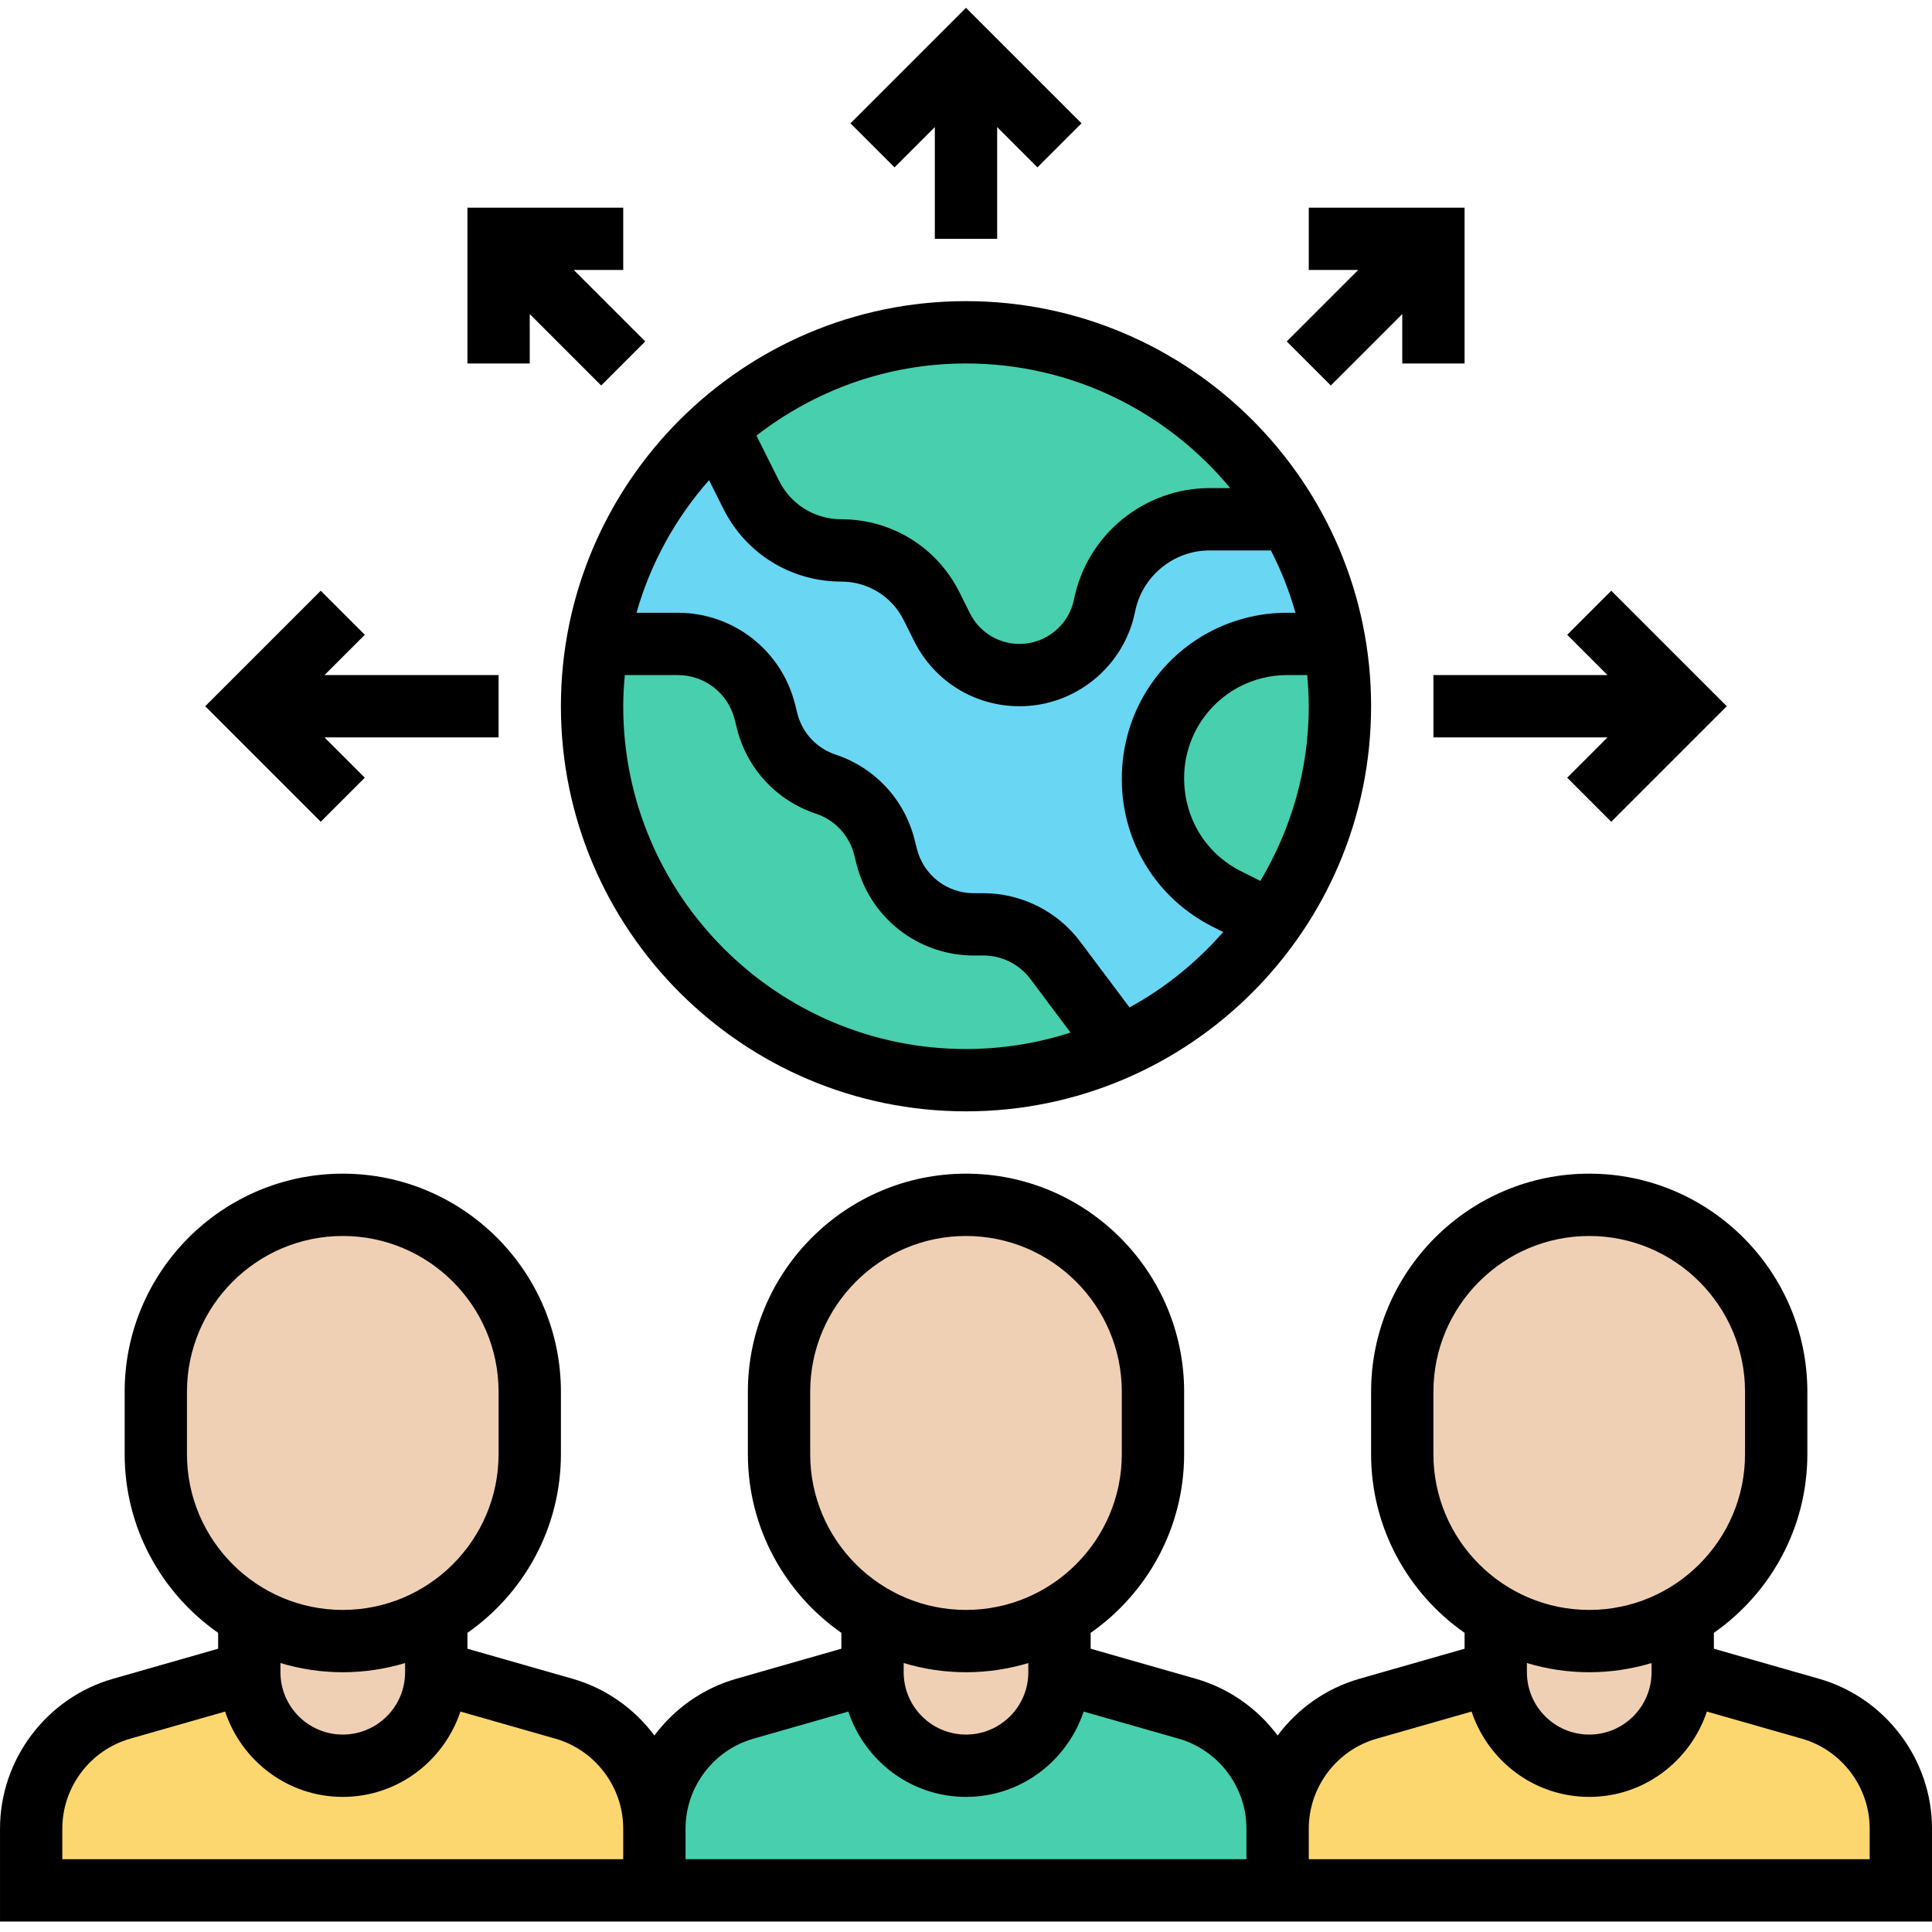 <svg height="496pt" viewBox="0 -2 496 496" width="496pt" xmlns="http://www.w3.org/2000/svg"><path d="m488 467.473v15.84h-160v-15.84c0-14.32 9.441-26.879 23.199-30.801l32.801-9.359c0 13.281 10.719 24 24 24s24-10.719 24-24l32.801 9.359c13.758 3.922 23.199 16.48 23.199 30.801zm0 0" fill="#fcd770"/><path d="m168 467.473v15.84h-160v-15.84c0-14.32 9.441-26.879 23.199-30.801l32.801-9.359c0 13.281 10.719 24 24 24s24-10.719 24-24l32.801 9.359c13.758 3.922 23.199 16.48 23.199 30.801zm0 0" fill="#fcd770"/><path d="m328 467.473v15.84h-160v-15.84c0-14.32 9.441-26.879 23.199-30.801l32.801-9.359c0 13.281 10.719 24 24 24s24-10.719 24-24l32.801 9.359c13.758 3.922 23.199 16.48 23.199 30.801zm0 0" fill="#48cfad"/><g fill="#f0d0b4"><path d="m432 412.832v14.48c0 13.281-10.719 24-24 24s-24-10.719-24-24v-14.48c7.039 4.16 15.199 6.48 24 6.48s16.961-2.32 24-6.48zm0 0"/><path d="m456 355.312v16c0 17.758-9.68 33.281-24 41.52-7.039 4.16-15.199 6.48-24 6.48s-16.961-2.32-24-6.48c-14.32-8.238-24-23.762-24-41.52v-16c0-26.48 21.52-48 48-48 13.281 0 25.281 5.359 33.922 14.078 8.719 8.641 14.078 20.641 14.078 33.922zm0 0"/><path d="m272 412.832v14.48c0 13.281-10.719 24-24 24s-24-10.719-24-24v-14.48c7.039 4.16 15.199 6.48 24 6.48s16.961-2.32 24-6.48zm0 0"/><path d="m296 355.312v16c0 17.758-9.68 33.281-24 41.52-7.039 4.16-15.199 6.48-24 6.48s-16.961-2.32-24-6.48c-14.32-8.238-24-23.762-24-41.52v-16c0-26.48 21.52-48 48-48 13.281 0 25.281 5.359 33.922 14.078 8.719 8.641 14.078 20.641 14.078 33.922zm0 0"/><path d="m112 412.832v14.48c0 13.281-10.719 24-24 24s-24-10.719-24-24v-14.48c7.039 4.16 15.199 6.48 24 6.48s16.961-2.32 24-6.48zm0 0"/><path d="m136 355.312v16c0 17.758-9.68 33.281-24 41.52-7.039 4.16-15.199 6.48-24 6.48s-16.961-2.32-24-6.48c-14.32-8.238-24-23.762-24-41.52v-16c0-26.48 21.52-48 48-48 13.281 0 25.281 5.359 33.922 14.078 8.719 8.641 14.078 20.641 14.078 33.922zm0 0"/></g><path d="m342.641 163.312h-12.242c-11.52 0-22.238 5.758-28.637 15.359-3.762 5.602-5.762 12.238-5.762 19.039v.32c0 13.039 7.359 24.961 19.039 30.801l11.441 5.762c-9.762 13.918-23.199 25.117-38.879 32.238l-16.723-22.32c-4.32-5.758-11.117-9.199-18.398-9.199h-2.48c-10.559 0-19.762-7.199-22.398-17.441l-.562-2.32c-1.918-7.598-7.598-13.758-15.039-16.238s-13.121-8.641-15.039-16.242l-.562-2.316c-2.637-10.242-11.84-17.441-22.398-17.441h-20.641c3.68-22 14.801-41.52 30.801-55.762l8.719 17.441c4.32 8.801 13.281 14.32 23.121 14.32s18.801 5.52 23.121 14.32l2.719 5.359c3.762 7.52 11.52 12.32 19.922 12.32 5.277 0 10.238-1.922 14.16-5.039 3.84-3.203 6.637-7.68 7.68-12.883 1.277-6.398 4.719-11.918 9.52-15.84 4.801-3.918 10.879-6.238 17.438-6.238h17.441l2.398-1.359c6 10.078 10.242 21.359 12.242 33.359zm0 0" fill="#69d6f4"/><path d="m270.879 244.512 16.723 22.32c-12.082 5.441-25.441 8.48-39.602 8.48-53.039 0-96-42.961-96-96 0-5.441.48-10.801 1.359-16h20.641c10.559 0 19.762 7.199 22.398 17.441l.562 2.316c1.918 7.602 7.598 13.762 15.039 16.242s13.121 8.641 15.039 16.238l.562 2.32c2.637 10.242 11.84 17.441 22.398 17.441h2.48c7.281 0 14.078 3.441 18.398 9.199zm0 0" fill="#48cfad"/><path d="m342.641 163.312c.879 5.199 1.359 10.559 1.359 16 0 20.641-6.48 39.68-17.52 55.281l-11.441-5.762c-11.68-5.84-19.039-17.762-19.039-30.801v-.32c0-6.801 2-13.438 5.762-19.039 6.398-9.602 17.117-15.359 28.637-15.359zm0 0" fill="#48cfad"/><path d="m248 83.312c35.039 0 65.602 18.719 82.398 46.641l-2.398 1.359h-17.441c-6.559 0-12.637 2.32-17.438 6.238-4.801 3.922-8.242 9.441-9.52 15.84-1.043 5.203-3.84 9.68-7.68 12.883-3.922 3.117-8.883 5.039-14.16 5.039-8.402 0-16.16-4.801-19.922-12.32l-2.719-5.359c-4.32-8.801-13.281-14.32-23.121-14.32s-18.801-5.52-23.121-14.32l-8.719-17.441c16.961-15.039 39.281-24.238 63.84-24.238zm0 0" fill="#48cfad"/><path d="m466.992 428.984-26.992-7.711v-4.074c14.488-10.137 24-26.91 24-45.887v-16c0-30.871-25.121-56-56-56s-56 25.129-56 56v16c0 18.977 9.512 35.758 24 45.887v4.074l-26.992 7.719c-8.602 2.457-15.887 7.703-21.008 14.559-5.121-6.855-12.406-12.102-21.008-14.566l-26.992-7.711v-4.074c14.488-10.137 24-26.91 24-45.887v-16c0-30.871-25.121-56-56-56s-56 25.129-56 56v16c0 18.977 9.512 35.758 24 45.887v4.074l-26.992 7.719c-8.602 2.457-15.887 7.703-21.008 14.559-5.121-6.855-12.406-12.102-21.008-14.566l-26.992-7.711v-4.074c14.488-10.137 24-26.91 24-45.887v-16c0-30.871-25.121-56-56-56s-56 25.129-56 56v16c0 18.977 9.512 35.758 24 45.887v4.074l-26.992 7.719c-17.078 4.879-29.008 20.703-29.008 38.465v23.855h496v-23.855c0-17.762-11.93-33.586-29.008-38.473zm-74.992-4.031c5.07 1.52 10.441 2.359 16 2.359s10.93-.84 16-2.359v2.359c0 8.824-7.176 16-16 16s-16-7.176-16-16zm-24-53.641v-16c0-22.055 17.945-40 40-40s40 17.945 40 40v16c0 22.055-17.945 40-40 40s-40-17.945-40-40zm-136 53.641c5.07 1.52 10.441 2.359 16 2.359s10.93-.84 16-2.359v2.359c0 8.824-7.176 16-16 16s-16-7.176-16-16zm-24-53.641v-16c0-22.055 17.945-40 40-40s40 17.945 40 40v16c0 22.055-17.945 40-40 40s-40-17.945-40-40zm-136 53.641c5.07 1.52 10.441 2.359 16 2.359s10.93-.84 16-2.359v2.359c0 8.824-7.176 16-16 16s-16-7.176-16-16zm-24-53.641v-16c0-22.055 17.945-40 40-40s40 17.945 40 40v16c0 22.055-17.945 40-40 40s-40-17.945-40-40zm112 104h-144v-7.855c0-10.656 7.16-20.152 17.406-23.082l24.387-6.969c4.246 12.691 16.109 21.906 30.207 21.906s25.961-9.223 30.207-21.906l24.387 6.961c10.246 2.938 17.406 12.434 17.406 23.09zm160 0h-144v-7.855c0-10.656 7.16-20.152 17.406-23.082l24.387-6.969c4.246 12.691 16.109 21.906 30.207 21.906s25.961-9.223 30.207-21.906l24.387 6.961c10.246 2.938 17.406 12.434 17.406 23.09zm160 0h-144v-7.855c0-10.656 7.16-20.152 17.406-23.082l24.387-6.969c4.246 12.691 16.109 21.906 30.207 21.906s25.961-9.223 30.207-21.906l24.387 6.961c10.246 2.938 17.406 12.434 17.406 23.09zm0 0"/><path d="m248 283.312c57.344 0 104-46.656 104-104s-46.656-104-104-104-104 46.656-104 104 46.656 104 104 104zm-88-104c0-2.703.168-5.359.406-8h13.602c6.922 0 12.922 4.688 14.602 11.398l.566 2.266c2.586 10.352 10.168 18.543 20.297 21.918 4.902 1.641 8.582 5.609 9.84 10.633l.566 2.266c3.457 13.84 15.84 23.512 30.121 23.512h2.488c4.711 0 9.207 2.246 12.031 6.016l10.32 13.77c-8.473 2.727-17.48 4.223-26.84 4.223-48.52 0-88-39.48-88-88zm163.574 44.848-4.965-2.488c-9.008-4.512-14.609-13.559-14.609-23.938 0-5.23 1.535-10.293 4.441-14.656 4.902-7.367 13.125-11.766 21.984-11.766h5.176c.23 2.641.398 5.297.398 8 0 16.391-4.586 31.688-12.426 44.848zm-7.742-100.848h-5.281c-16.863 0-31.504 12-34.816 28.535-1.328 6.641-7.207 11.465-13.98 11.465-5.434 0-10.32-3.023-12.754-7.879l-2.688-5.387c-5.777-11.559-17.391-18.734-30.312-18.734-6.824 0-12.953-3.793-16-9.887l-5.801-11.594c14.898-11.559 33.527-18.52 53.801-18.52 27.266 0 51.672 12.473 67.832 32zm-133.801-2.047 3.656 7.309c5.777 11.562 17.391 18.738 30.312 18.738 6.824 0 12.953 3.793 16 9.887l2.688 5.387c5.16 10.316 15.527 16.727 27.066 16.727 14.367 0 26.848-10.223 29.66-24.32 1.824-9.09 9.867-15.68 19.129-15.68h15.738c2.598 5.07 4.719 10.414 6.305 16h-2.172c-14.215 0-27.414 7.062-35.293 18.887-4.656 6.992-7.121 15.137-7.121 23.84 0 16.168 8.984 30.703 23.449 37.945l2.59 1.297c-6.816 7.758-14.918 14.367-24.055 19.352l-12.672-16.898c-5.824-7.781-15.113-12.422-24.832-12.422h-2.488c-6.922 0-12.922-4.688-14.602-11.402l-.566-2.262c-2.586-10.352-10.168-18.543-20.297-21.922-4.902-1.637-8.582-5.605-9.84-10.629l-.566-2.266c-3.457-13.848-15.84-23.52-30.113-23.52h-10.602c3.633-12.777 10.074-24.344 18.625-34.047zm0 0"/><path d="m240 30.625v28.688h16v-28.688l10.344 10.344 11.312-11.312-29.656-29.656-29.656 29.656 11.312 11.312zm0 0"/><path d="m93.656 197.656-10.344-10.344h44.688v-16h-44.688l10.344-10.344-11.312-11.312-29.656 29.656 29.656 29.656zm0 0"/><path d="m368 171.312v16h44.688l-10.344 10.344 11.312 11.312 29.656-29.656-29.656-29.656-11.312 11.312 10.344 10.344zm0 0"/><path d="m341.656 96.969 18.344-18.344v12.688h16v-40h-40v16h12.688l-18.344 18.344zm0 0"/><path d="m136 78.625 18.344 18.344 11.312-11.312-18.344-18.344h12.688v-16h-40v40h16zm0 0"/></svg>